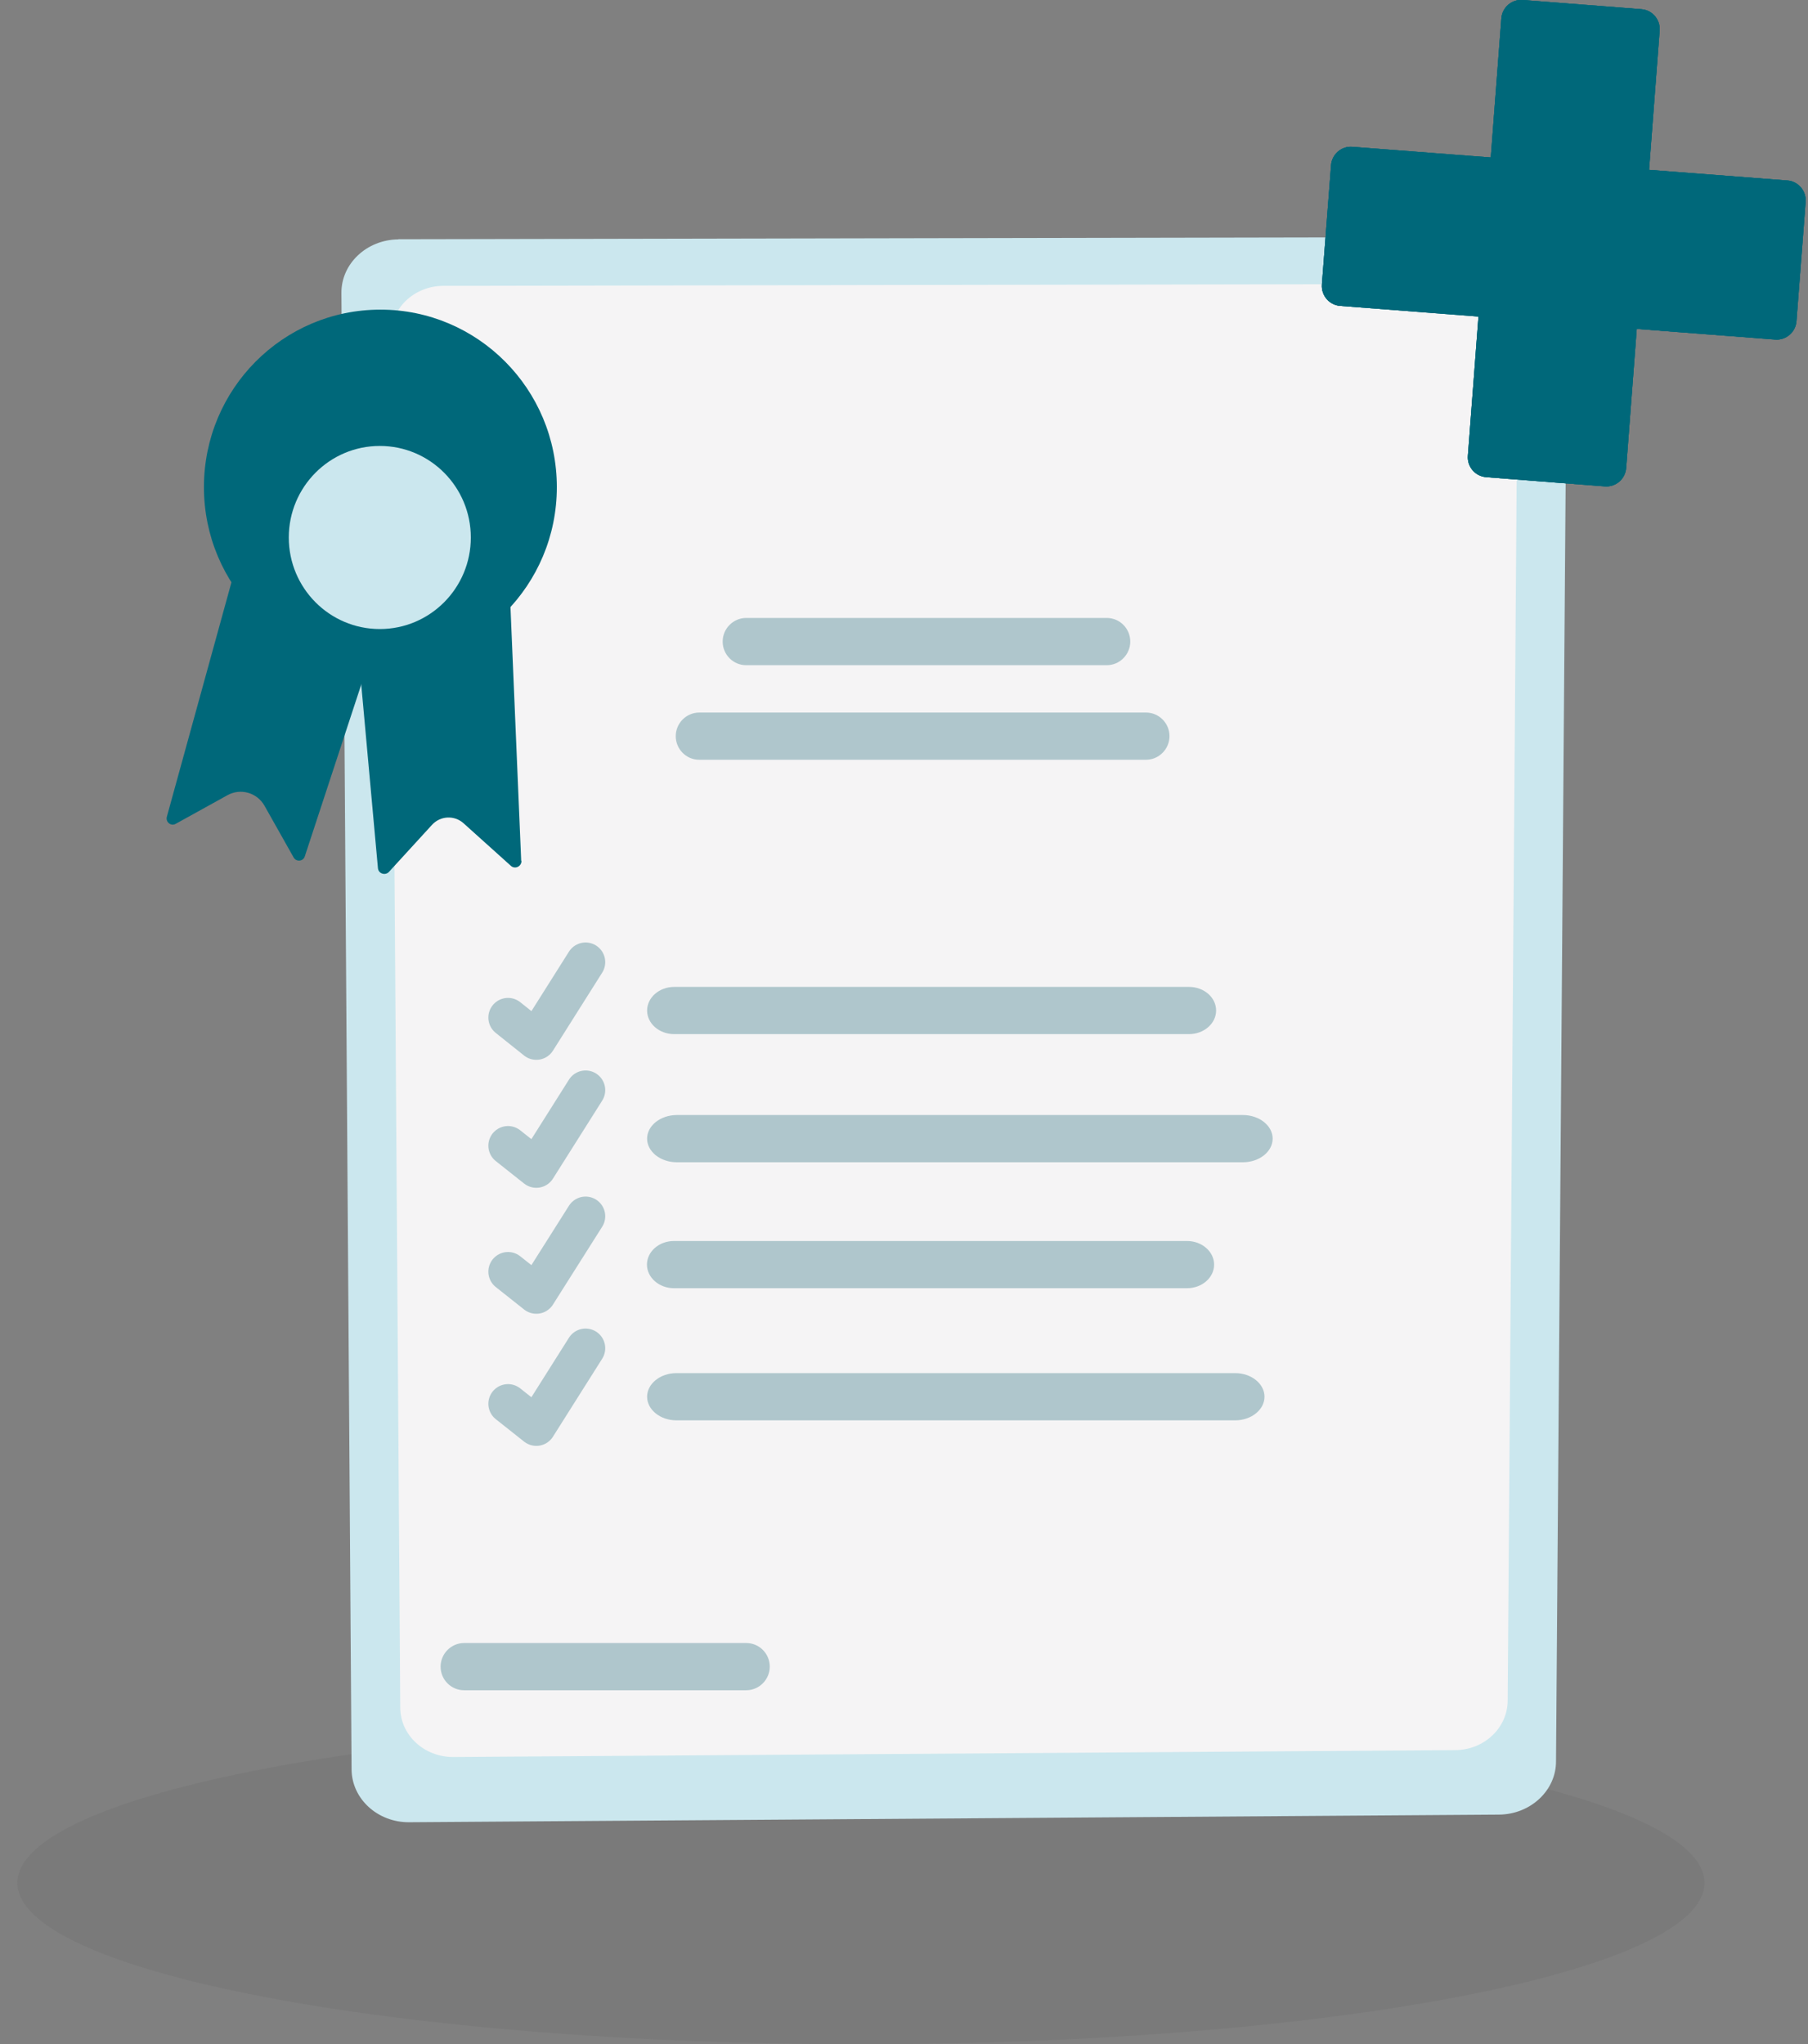 <svg width="92" height="104" viewBox="0 0 92 104" fill="none" xmlns="http://www.w3.org/2000/svg">
<rect x="0" y="0" width="92" height="104" fill="#808080" stroke="none"/>
<g clip-path="url(#clip0_2823_95225)">
<path opacity="0.08" d="M43.809 104.008C67.514 104.008 86.731 100.332 86.731 95.798C86.731 91.264 67.514 87.588 43.809 87.588C20.104 87.588 0.887 91.264 0.887 95.798C0.887 100.332 20.104 104.008 43.809 104.008Z" fill="#3C3C3B"/>
<path d="M20.271 12.18C18.662 12.194 17.359 13.417 17.373 14.912L17.89 90.026C17.898 91.52 19.216 92.728 20.825 92.714L76.28 92.326C77.889 92.311 79.193 91.088 79.178 89.594L79.739 15.117C79.754 13.432 78.283 12.062 76.469 12.062L20.264 12.172L20.271 12.18Z" fill="#CBE7EE"/>
<path d="M22.552 14.544C21.067 14.552 19.88 15.694 19.887 17.086L20.367 86.89C20.375 88.282 21.584 89.403 23.069 89.395L74.053 89.044C75.538 89.036 76.725 87.894 76.718 86.502L77.228 17.284C77.242 15.716 75.888 14.442 74.22 14.449L22.552 14.544Z" fill="#F5F4F5"/>
<path d="M56.319 33.844H37.968C37.305 33.844 36.773 33.302 36.773 32.642C36.773 31.983 37.312 31.441 37.968 31.441H56.319C56.982 31.441 57.514 31.983 57.514 32.642C57.514 33.302 56.975 33.844 56.319 33.844Z" fill="#AFC6CC"/>
<path d="M58.315 38.656H35.579C34.916 38.656 34.385 38.114 34.385 37.455C34.385 36.796 34.924 36.254 35.579 36.254H58.315C58.977 36.254 59.509 36.796 59.509 37.455C59.509 38.114 58.97 38.656 58.315 38.656Z" fill="#AFC6CC"/>
<path d="M60.506 52.615H34.304C33.539 52.615 32.928 52.073 32.928 51.414C32.928 50.755 33.547 50.213 34.304 50.213H60.506C61.271 50.213 61.882 50.755 61.882 51.414C61.882 52.073 61.263 52.615 60.506 52.615Z" fill="#AFC6CC"/>
<path d="M25.85 51.773L27.291 52.923L29.797 48.953" stroke="#AFC6CC" stroke-width="2" stroke-linecap="round" stroke-linejoin="round"/>
<path d="M63.244 59.135H34.443C33.605 59.135 32.928 58.593 32.928 57.934C32.928 57.274 33.605 56.732 34.443 56.732H63.244C64.082 56.732 64.759 57.274 64.759 57.934C64.759 58.593 64.082 59.135 63.244 59.135Z" fill="#AFC6CC"/>
<path d="M25.85 58.292L27.291 59.434L29.797 55.465" stroke="#AFC6CC" stroke-width="2" stroke-linecap="round" stroke-linejoin="round"/>
<path d="M60.403 65.543H34.296C33.539 65.543 32.92 65.001 32.92 64.342C32.92 63.683 33.532 63.141 34.296 63.141H60.403C61.161 63.141 61.78 63.683 61.78 64.342C61.78 65.001 61.168 65.543 60.403 65.543Z" fill="#AFC6CC"/>
<path d="M25.85 64.701L27.291 65.843L29.797 61.881" stroke="#AFC6CC" stroke-width="2" stroke-linecap="round" stroke-linejoin="round"/>
<path d="M62.851 72.266H34.421C33.598 72.266 32.928 71.724 32.928 71.064C32.928 70.405 33.598 69.863 34.421 69.863H62.851C63.674 69.863 64.344 70.405 64.344 71.064C64.344 71.724 63.674 72.266 62.851 72.266Z" fill="#AFC6CC"/>
<path d="M25.85 71.423L27.291 72.565L29.797 68.596" stroke="#AFC6CC" stroke-width="2" stroke-linecap="round" stroke-linejoin="round"/>
<path d="M37.975 85.998H23.614C22.951 85.998 22.42 85.456 22.42 84.797C22.42 84.138 22.959 83.596 23.614 83.596H37.975C38.638 83.596 39.169 84.138 39.169 84.797C39.169 85.456 38.63 85.998 37.975 85.998Z" fill="#AFC6CC"/>
<path d="M26.521 43.797L25.953 30.357C24.11 32.452 21.328 33.668 18.35 33.375C18.314 33.375 18.277 33.36 18.248 33.36L19.231 44.17C19.253 44.449 19.603 44.566 19.792 44.361L21.984 41.966C22.406 41.505 23.12 41.468 23.586 41.885L25.996 44.053C26.208 44.244 26.543 44.083 26.535 43.797H26.521Z" fill="#00687A"/>
<path d="M18.343 33.375C15.598 33.104 13.26 31.61 11.818 29.479L8.49 41.556C8.417 41.827 8.701 42.054 8.942 41.915L11.578 40.457C12.241 40.091 13.078 40.325 13.457 40.992L14.942 43.628C15.073 43.863 15.43 43.833 15.51 43.57L18.853 33.397C18.685 33.389 18.518 33.389 18.343 33.375Z" fill="#00687A"/>
<path d="M19.356 33.815C24.315 33.815 28.335 29.772 28.335 24.784C28.335 19.797 24.315 15.754 19.356 15.754C14.397 15.754 10.377 19.797 10.377 24.784C10.377 29.772 14.397 33.815 19.356 33.815Z" fill="#00687A"/>
<path d="M19.327 32.005C21.885 32.005 23.958 29.92 23.958 27.348C23.958 24.775 21.885 22.689 19.327 22.689C16.769 22.689 14.695 24.775 14.695 27.348C14.695 29.92 16.769 32.005 19.327 32.005Z" fill="#CBE7EE"/>
<path fill-rule="evenodd" clip-rule="evenodd" d="M90.954 9.183L83.912 8.642L84.451 1.559C84.495 1.003 84.08 0.512 83.526 0.468L77.482 -0.001C76.928 -0.045 76.441 0.373 76.397 0.929L75.858 8.012L68.816 7.47C68.547 7.448 68.284 7.536 68.081 7.711C67.877 7.887 67.753 8.136 67.731 8.4L67.265 14.471C67.221 15.028 67.636 15.519 68.19 15.563L75.232 16.105L74.693 23.187C74.671 23.458 74.758 23.721 74.933 23.927C75.108 24.132 75.356 24.256 75.625 24.278L81.662 24.747C82.216 24.791 82.703 24.373 82.747 23.817L83.286 16.735L90.328 17.276C90.882 17.32 91.369 16.903 91.413 16.346L91.879 10.275C91.923 9.718 91.508 9.227 90.954 9.183Z" fill="#00687A"/>
<path fill-rule="evenodd" clip-rule="evenodd" d="M90.954 9.183L83.912 8.642L84.451 1.559C84.495 1.003 84.08 0.512 83.526 0.468L77.482 -0.001C76.928 -0.045 76.441 0.373 76.397 0.929L75.858 8.012L68.816 7.47C68.547 7.448 68.284 7.536 68.081 7.711C67.877 7.887 67.753 8.136 67.731 8.4L67.265 14.471C67.221 15.028 67.636 15.519 68.19 15.563L75.232 16.105L74.693 23.187C74.671 23.458 74.758 23.721 74.933 23.927C75.108 24.132 75.356 24.256 75.625 24.278L81.662 24.747C82.216 24.791 82.703 24.373 82.747 23.817L83.286 16.735L90.328 17.276C90.882 17.32 91.369 16.903 91.413 16.346L91.879 10.275C91.923 9.718 91.508 9.227 90.954 9.183Z" fill="#00687A"/>
<path fill-rule="evenodd" clip-rule="evenodd" d="M90.954 9.183L83.912 8.642L84.451 1.559C84.495 1.003 84.08 0.512 83.526 0.468L77.482 -0.001C76.928 -0.045 76.441 0.373 76.397 0.929L75.858 8.012L68.816 7.47C68.547 7.448 68.284 7.536 68.081 7.711C67.877 7.887 67.753 8.136 67.731 8.4L67.265 14.471C67.221 15.028 67.636 15.519 68.19 15.563L75.232 16.105L74.693 23.187C74.671 23.458 74.758 23.721 74.933 23.927C75.108 24.132 75.356 24.256 75.625 24.278L81.662 24.747C82.216 24.791 82.703 24.373 82.747 23.817L83.286 16.735L90.328 17.276C90.882 17.32 91.369 16.903 91.413 16.346L91.879 10.275C91.923 9.718 91.508 9.227 90.954 9.183Z" fill="#00687A"/>
</g>
<defs>
<clipPath id="clip0_2823_95225">
<rect width="91" height="104" fill="white" transform="translate(0.887)"/>
</clipPath>
</defs>
</svg>
